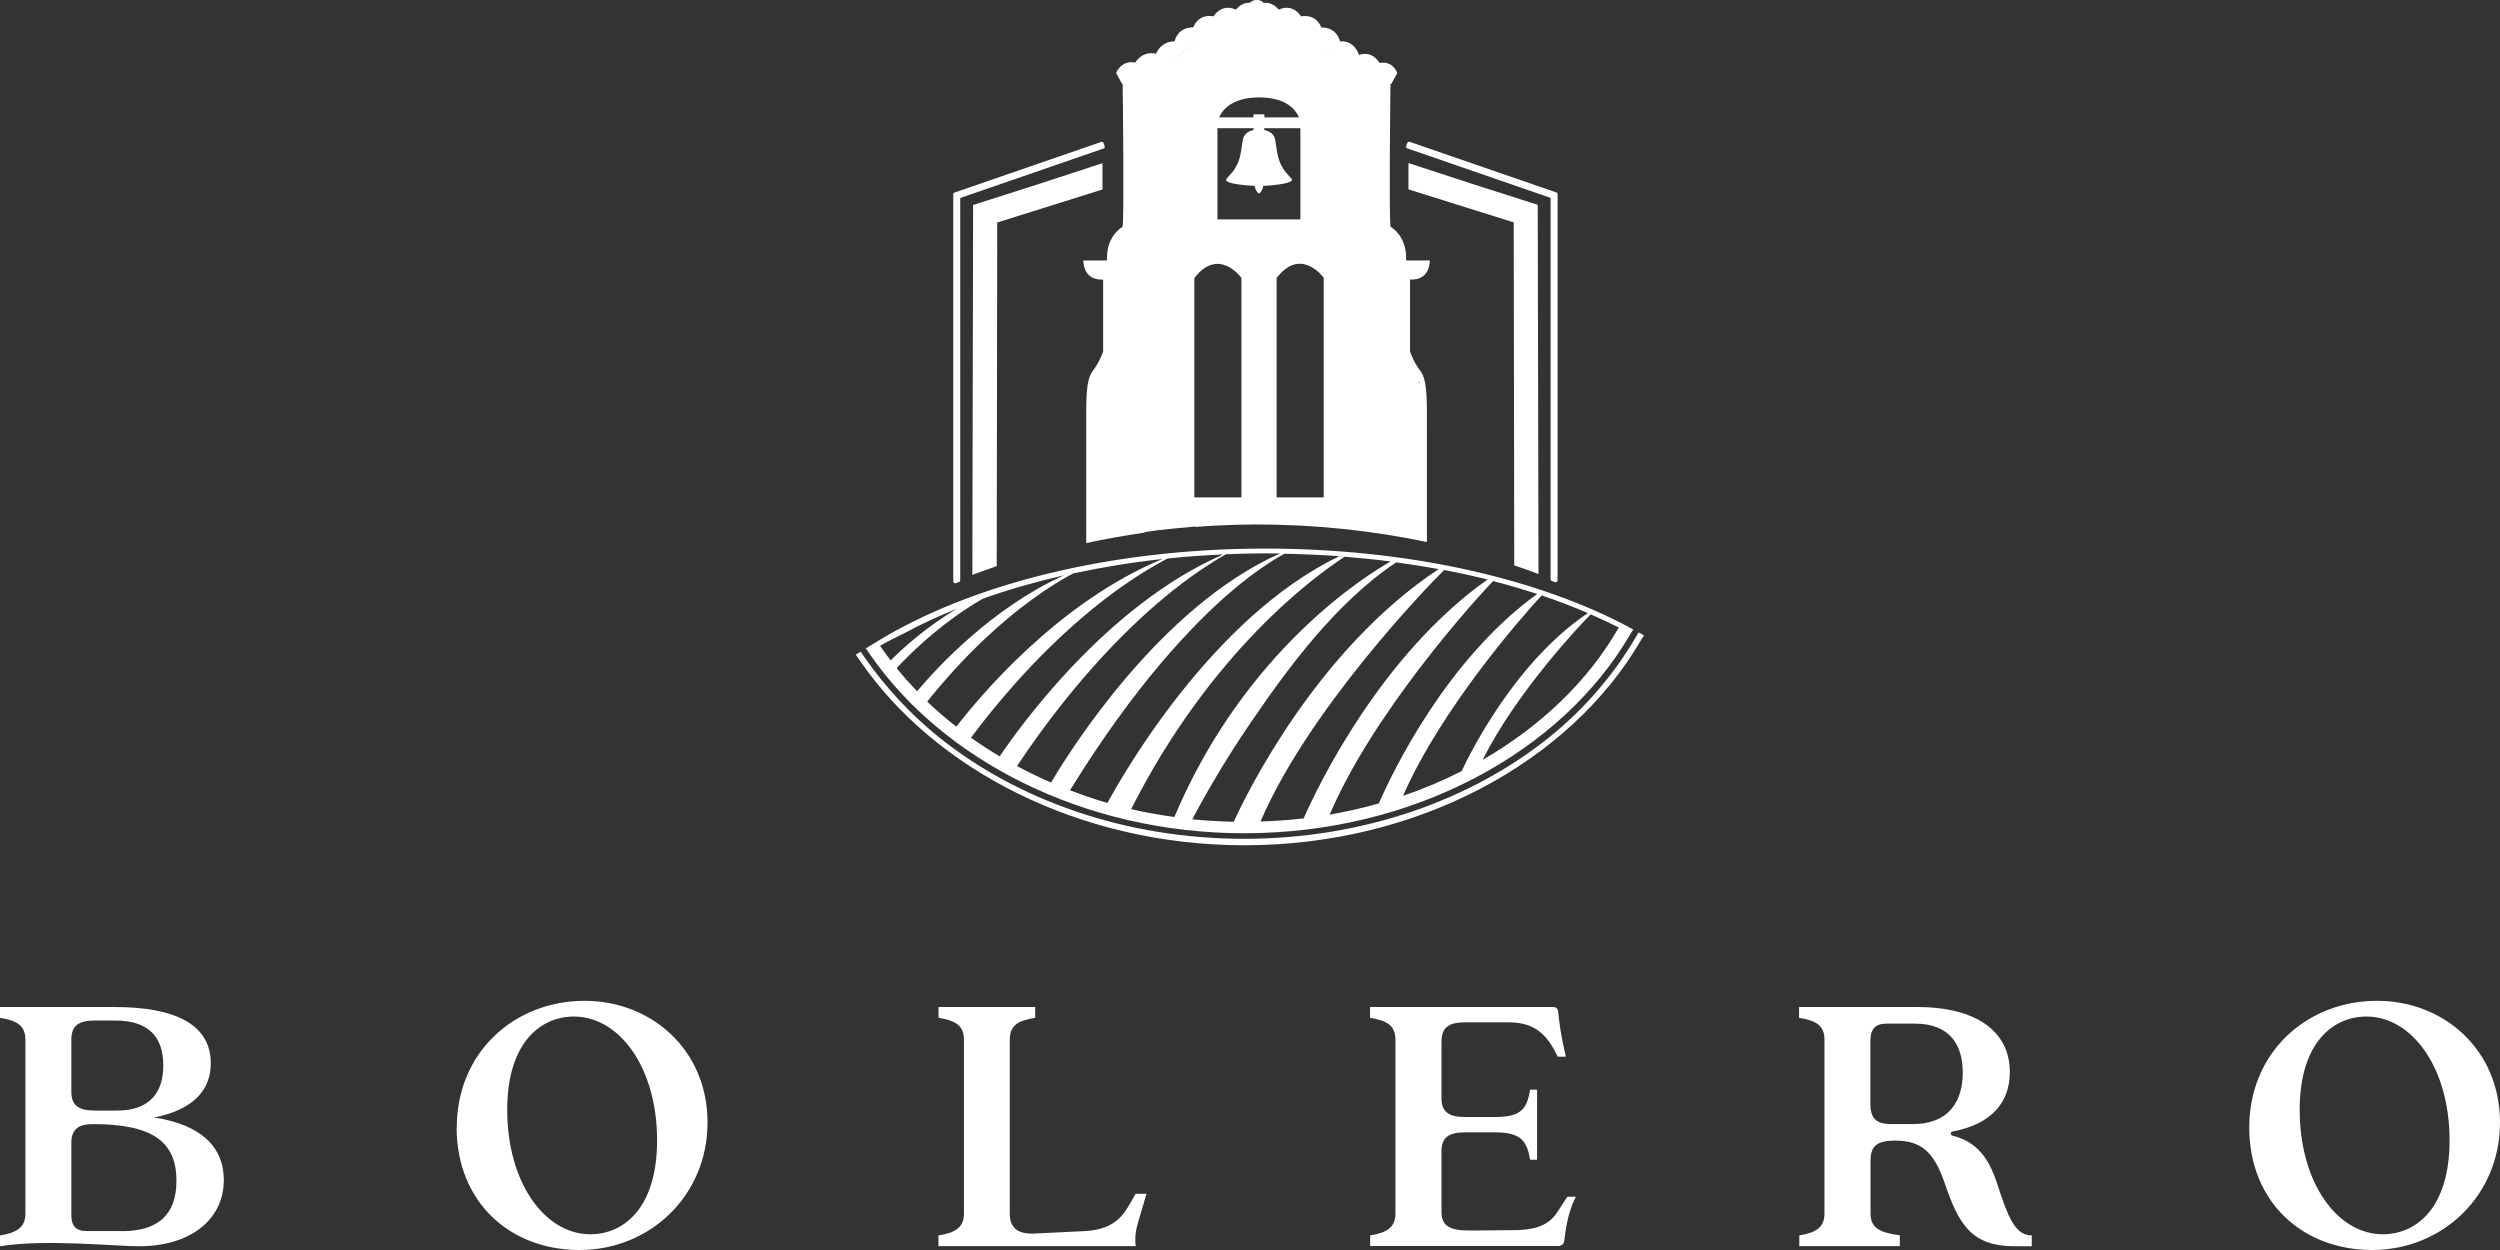 <?xml version="1.0" encoding="UTF-8"?> <svg xmlns="http://www.w3.org/2000/svg" width="86" height="43" viewBox="0 0 86 43" fill="none"><rect x="0" y="0" width="86" height="43" fill="#333333" stroke="none"/><g clip-path="url(#clip0_5448_4781)"><path d="M40.087 2.276C40.863 1.664 41.693 0.887 43.175 0.892H43.251C44.719 0.865 45.562 1.668 46.339 2.276C46.805 2.64 47.475 2.813 47.861 2.889L48.065 2.516C48.065 2.516 47.937 2.081 47.453 2.165C47.453 2.165 47.227 1.726 46.747 1.89C46.747 1.89 46.614 1.384 46.095 1.424C46.095 1.424 46.011 0.941 45.452 0.945C45.452 0.945 45.301 0.466 44.755 0.564C44.755 0.564 44.493 0.098 43.987 0.333C43.987 0.333 43.783 0.053 43.468 0.102C43.468 0.102 43.406 0 43.237 0C43.069 0 42.993 0.098 42.993 0.098C42.714 0.071 42.514 0.333 42.514 0.333C42.008 0.098 41.746 0.564 41.746 0.564C41.68 0.55 41.618 0.55 41.565 0.55C41.165 0.572 41.05 0.941 41.05 0.941C40.495 0.936 40.406 1.42 40.406 1.42C39.976 1.429 39.807 1.748 39.767 1.85C39.315 1.748 39.089 2.09 39.053 2.152C38.556 2.059 38.396 2.511 38.396 2.511L38.596 2.88C38.982 2.804 39.639 2.631 40.096 2.272" fill="white"></path><path d="M0 42.499C0.568 42.406 0.874 42.233 0.874 41.744V35.768C0.874 35.266 0.568 35.106 0 35.013V34.641H3.936C6.084 34.641 7.251 35.275 7.251 36.575C7.251 37.463 6.696 38.164 5.303 38.443C6.891 38.683 7.699 39.437 7.699 40.591C7.699 41.984 6.505 42.871 4.797 42.871C3.909 42.871 1.549 42.618 0 42.871L0 42.499ZM4.029 38.204C5.196 38.204 5.618 37.529 5.618 36.655C5.618 35.675 5.116 35.106 3.963 35.106H3.275C2.72 35.106 2.454 35.266 2.454 35.768V37.556C2.454 38.044 2.72 38.204 3.275 38.204H4.029ZM4.189 42.352C5.409 42.352 6.07 41.811 6.07 40.617C6.07 39.317 5.303 38.669 3.208 38.669C2.72 38.669 2.454 38.829 2.454 39.317V41.807C2.454 42.153 2.6 42.348 2.973 42.348H4.193L4.189 42.352Z" fill="white"></path><path d="M15.713 38.789C15.713 36.194 17.701 34.428 20.11 34.428C22.391 34.428 24.339 36.096 24.339 38.616C24.339 41.137 22.351 43 19.937 43C17.523 43 15.708 41.332 15.708 38.785M22.604 39.224C22.604 36.735 21.317 34.969 19.742 34.969C18.628 34.969 17.448 35.83 17.448 38.177C17.448 40.68 18.734 42.459 20.31 42.459C21.423 42.459 22.604 41.598 22.604 39.224Z" fill="white"></path><path d="M32.286 42.499C32.854 42.406 33.16 42.233 33.16 41.744V35.768C33.16 35.266 32.854 35.106 32.286 35.013V34.641H35.61V35.013C35.028 35.106 34.736 35.266 34.736 35.768V41.744C34.736 42.21 34.975 42.472 35.623 42.432L37.278 42.352C38.126 42.312 38.512 42.006 38.813 41.505L39.066 41.066H39.439L39.199 41.886C39.093 42.233 39.026 42.468 39.066 42.867H32.282V42.494L32.286 42.499Z" fill="white"></path><path d="M47.129 42.499C47.697 42.406 48.003 42.233 48.003 41.744V35.768C48.003 35.266 47.697 35.106 47.129 35.013V34.641H53.399C53.519 34.641 53.585 34.681 53.599 34.787C53.639 35.16 53.678 35.555 53.865 36.349H53.585C53.212 35.555 52.764 35.169 51.904 35.169H50.408C49.853 35.169 49.587 35.328 49.587 35.83V37.778C49.587 38.266 49.853 38.425 50.408 38.425H51.442C52.356 38.425 52.529 38.119 52.636 37.485H52.875V39.894H52.636C52.529 39.286 52.356 38.953 51.442 38.953H50.408C49.853 38.953 49.587 39.113 49.587 39.601V41.682C49.587 42.157 49.84 42.343 50.634 42.33L52.117 42.317C53.044 42.303 53.363 42.024 53.599 41.656L53.918 41.168H54.211C54.011 41.554 53.891 41.989 53.812 42.676C53.798 42.796 53.718 42.863 53.599 42.863H47.133V42.49L47.129 42.499Z" fill="white"></path><path d="M61.888 42.499C62.456 42.406 62.762 42.233 62.762 41.744V35.768C62.762 35.262 62.456 35.106 61.888 35.013V34.641H65.943C67.945 34.641 69.138 35.448 69.138 36.881C69.138 37.928 68.504 38.669 67.177 38.922C67.084 38.936 67.084 39.042 67.177 39.069C67.998 39.282 68.41 39.823 68.699 40.711C69.058 41.798 69.293 42.499 69.892 42.499V42.871H69.311C67.851 42.871 67.39 42.17 66.888 40.671C66.516 39.61 66.081 39.237 65.193 39.237C64.532 39.237 64.346 39.45 64.346 39.938V41.74C64.346 42.228 64.639 42.401 65.353 42.494V42.867H61.896V42.494L61.888 42.499ZM65.784 38.669C67.097 38.669 67.519 37.822 67.519 36.895C67.519 35.967 67.093 35.213 65.877 35.213H64.896C64.523 35.213 64.341 35.386 64.341 35.808V37.968C64.341 38.461 64.528 38.669 65.069 38.669H65.784Z" fill="white"></path><path d="M77.374 38.789C77.374 36.194 79.362 34.428 81.771 34.428C84.052 34.428 86 36.096 86 38.616C86 41.137 84.012 43 81.603 43C79.193 43 77.374 41.332 77.374 38.785M84.265 39.224C84.265 36.735 82.978 34.969 81.403 34.969C80.289 34.969 79.109 35.83 79.109 38.177C79.109 40.68 80.396 42.459 81.971 42.459C83.085 42.459 84.265 41.598 84.265 39.224Z" fill="white"></path><path d="M53.523 20.03C53.523 20.03 53.51 20.03 53.501 20.03L53.381 19.985C53.359 19.976 53.341 19.954 53.341 19.928V6.807L48.407 5.103C48.407 5.103 48.38 5.085 48.371 5.072C48.362 5.059 48.362 5.041 48.371 5.028L48.411 4.917C48.42 4.89 48.442 4.877 48.469 4.877C48.474 4.877 48.482 4.877 48.487 4.877L53.541 6.621C53.563 6.63 53.581 6.652 53.581 6.678V19.968C53.581 19.968 53.572 20.008 53.554 20.016C53.545 20.025 53.532 20.025 53.519 20.025" fill="white"></path><path d="M53.523 6.683L48.469 4.939L48.429 5.05L53.403 6.768V19.928C53.443 19.946 53.483 19.959 53.523 19.972V6.683Z" fill="white"></path><path d="M32.854 20.06C32.854 20.06 32.832 20.06 32.819 20.051C32.801 20.038 32.792 20.02 32.792 20.003V6.682C32.792 6.656 32.81 6.634 32.832 6.625L37.886 4.881C37.886 4.881 37.899 4.881 37.904 4.881C37.93 4.881 37.953 4.894 37.961 4.921L38.001 5.032C38.001 5.032 38.001 5.063 38.001 5.076C37.992 5.089 37.984 5.103 37.966 5.107L33.032 6.811V19.958C33.032 19.985 33.018 20.007 32.996 20.016L32.876 20.065C32.876 20.065 32.863 20.065 32.854 20.065" fill="white"></path><path d="M32.974 6.768L37.948 5.05L37.908 4.939L32.854 6.683V20.003C32.894 19.986 32.934 19.972 32.974 19.955V6.768Z" fill="white"></path><path d="M34.287 19.47C34.292 15.424 34.305 7.654 34.305 7.654L37.926 6.518C37.926 6.266 37.926 5.959 37.926 5.613L35.698 6.341L33.475 7.051L33.449 19.776C33.684 19.688 33.914 19.604 34.15 19.524L34.287 19.475V19.47Z" fill="white"></path><path d="M39.373 18.308L39.847 18.237C40.078 18.21 40.304 18.188 40.535 18.166L41.112 18.113V18.126C41.329 18.108 41.542 18.095 41.76 18.082C42.323 18.055 42.789 18.042 43.233 18.042C45.239 18.042 47.191 18.25 49.086 18.645V14.763C49.086 13.818 49.108 13.09 48.868 12.771C48.624 12.456 48.505 12.092 48.505 12.092V9.616C49.219 9.651 49.184 8.959 49.184 8.959H48.371C48.394 8.289 48.07 7.952 47.834 7.797C47.781 7.375 47.821 3.839 47.834 2.787C47.431 2.703 46.734 2.521 46.259 2.175C45.434 1.576 44.688 0.79 43.215 0.817H43.14C41.662 0.817 40.97 1.625 40.14 2.201C39.67 2.525 39.013 2.703 38.618 2.783C38.632 3.83 38.671 7.375 38.618 7.797C38.379 7.956 38.055 8.289 38.081 8.959H37.269C37.269 8.959 37.234 9.651 37.948 9.616V12.092C37.948 12.092 37.828 12.456 37.584 12.771C37.34 13.086 37.367 13.813 37.367 14.763V18.681C38.032 18.539 38.703 18.419 39.373 18.322V18.313V18.308ZM48.82 13.121V13.183L48.797 13.157L48.82 13.121ZM45.536 9.558V17.11H43.916V9.563C44.751 8.467 45.536 9.554 45.536 9.554M43.277 3.351H43.344C44.258 3.36 44.578 3.785 44.684 4.038H43.495V3.932H43.118V4.038H41.937C42.044 3.79 42.363 3.364 43.277 3.351ZM41.884 4.411H43.122V4.473C43.122 4.473 42.856 4.518 42.78 4.722C42.705 4.926 42.723 5.37 42.536 5.702C42.412 5.924 42.439 5.866 42.195 6.146C42.022 6.346 43.162 6.395 43.162 6.395C43.162 6.395 43.175 6.554 43.295 6.652H43.322C43.441 6.554 43.455 6.395 43.455 6.395C43.455 6.395 44.595 6.341 44.427 6.146C44.183 5.866 44.209 5.929 44.085 5.702C43.899 5.37 43.916 4.926 43.841 4.722C43.766 4.518 43.49 4.473 43.49 4.473V4.411H44.733V7.548H41.88V4.411H41.884ZM41.085 9.567C41.919 8.471 42.705 9.558 42.705 9.558V17.11H41.085V9.563V9.567Z" fill="white"></path><path d="M52.902 7.047L50.679 6.337L48.451 5.609C48.451 5.955 48.451 6.257 48.451 6.515L52.072 7.65C52.072 7.65 52.086 15.389 52.09 19.449C52.37 19.542 52.649 19.644 52.924 19.746L52.898 7.047H52.902Z" fill="white"></path><path d="M56.367 21.756C56.367 21.756 56.35 21.787 56.341 21.8C56.31 21.854 56.279 21.902 56.248 21.956C55.516 23.207 54.508 24.383 53.31 25.35C50.626 27.511 46.907 28.855 42.798 28.855C38.689 28.855 34.971 27.511 32.286 25.35C31.31 24.564 30.427 23.602 29.748 22.621C29.712 22.568 29.677 22.519 29.641 22.466C29.633 22.448 29.619 22.435 29.61 22.417C29.553 22.453 29.495 22.488 29.437 22.523C29.451 22.541 29.464 22.559 29.477 22.577C29.513 22.63 29.548 22.679 29.584 22.728C32.153 26.477 37.145 29.077 42.803 29.077C48.806 29.077 54.016 26.18 56.43 22.053C56.461 22 56.492 21.951 56.523 21.902C56.532 21.884 56.541 21.871 56.549 21.854C56.492 21.822 56.43 21.787 56.372 21.756" fill="white"></path><path d="M29.81 22.341C29.846 22.394 29.886 22.447 29.921 22.501C32.415 26.13 37.274 28.664 42.798 28.664C48.66 28.664 53.727 25.842 56.061 21.853C56.092 21.8 56.128 21.751 56.159 21.698C56.168 21.684 56.177 21.671 56.186 21.658C56.053 21.582 55.915 21.511 55.782 21.44C52.614 19.825 48.278 18.875 43.526 18.871C38.197 18.871 33.387 20.096 30.161 22.075C30.032 22.15 29.908 22.226 29.783 22.305C29.792 22.319 29.801 22.332 29.81 22.341ZM36.586 19.798C34.123 20.917 32.242 22.953 31.549 23.779C31.301 23.521 31.066 23.259 30.844 22.984C31.989 21.764 33.08 21.014 33.804 20.597C34.673 20.287 35.605 20.02 36.581 19.794M32.898 24.999C32.548 24.724 32.206 24.435 31.896 24.134C33.458 22.186 34.935 20.992 35.916 20.331C36.297 20.073 36.635 19.878 36.914 19.727C37.899 19.515 38.924 19.346 39.989 19.23C36.364 20.726 33.626 24.049 32.898 24.999ZM40.158 19.213C40.788 19.146 41.427 19.102 42.079 19.075C38.015 20.832 34.98 25.145 34.389 26.019C34.048 25.815 33.719 25.602 33.4 25.376C35.401 22.709 37.305 21.09 38.56 20.202C39.213 19.741 39.754 19.426 40.154 19.217M47.431 27.639C46.88 27.794 46.317 27.923 45.74 28.025C47.213 24.564 50.63 20.752 51.362 19.989C51.886 20.122 52.392 20.273 52.88 20.433C49.752 22.687 47.892 26.583 47.431 27.639ZM53.031 20.482C53.585 20.668 54.113 20.872 54.624 21.09C52.134 22.758 50.581 25.886 50.279 26.529C49.641 26.853 48.966 27.137 48.265 27.377C49.574 24.373 52.414 21.143 53.035 20.482M44.848 28.154C44.36 28.211 43.863 28.242 43.362 28.26C44.972 24.484 49.041 20.229 49.681 19.608C50.191 19.705 50.688 19.816 51.171 19.936C47.506 22.527 45.345 27.018 44.844 28.154M42.439 28.269C41.959 28.26 41.485 28.229 41.014 28.185C41.267 27.705 41.999 26.348 43.064 24.799C44.245 23.073 45.935 20.735 48.03 19.346C48.527 19.412 49.01 19.488 49.49 19.577C45.327 22.332 42.918 27.226 42.439 28.273M40.398 28.105C39.892 28.034 39.395 27.949 38.911 27.834C41.64 22.443 45.194 19.838 46.259 19.151C46.792 19.195 47.32 19.248 47.839 19.315C47.018 19.776 42.816 22.372 40.398 28.105ZM38.099 27.621C37.655 27.497 37.229 27.346 36.808 27.186C39.053 23.539 41.05 21.467 42.332 20.366C43.149 19.665 43.788 19.266 44.183 19.049C44.822 19.062 45.456 19.088 46.077 19.133C41.667 21.241 38.565 26.756 38.099 27.617M55.657 21.635C54.619 23.437 53 24.985 51.003 26.139C52.13 23.872 54.322 21.524 54.721 21.134C55.054 21.28 55.378 21.431 55.689 21.587C55.68 21.604 55.671 21.618 55.662 21.635M44.023 19.044C39.87 20.894 36.763 25.891 36.156 26.92C35.752 26.747 35.361 26.552 34.984 26.352C37.065 23.233 39.049 21.347 40.353 20.309C41.125 19.696 41.751 19.306 42.172 19.066C42.621 19.049 43.069 19.035 43.521 19.035C43.69 19.035 43.854 19.035 44.018 19.04M31.235 21.715C31.762 21.436 32.326 21.178 32.921 20.939C31.829 21.587 31.017 22.337 30.64 22.718C30.524 22.563 30.405 22.412 30.298 22.252C30.289 22.239 30.28 22.226 30.272 22.217C30.569 22.035 30.91 21.888 31.23 21.72" fill="white"></path></g><defs><clipPath id="clip0_5448_4781"><rect width="86" height="43" fill="white"></rect></clipPath></defs></svg> 